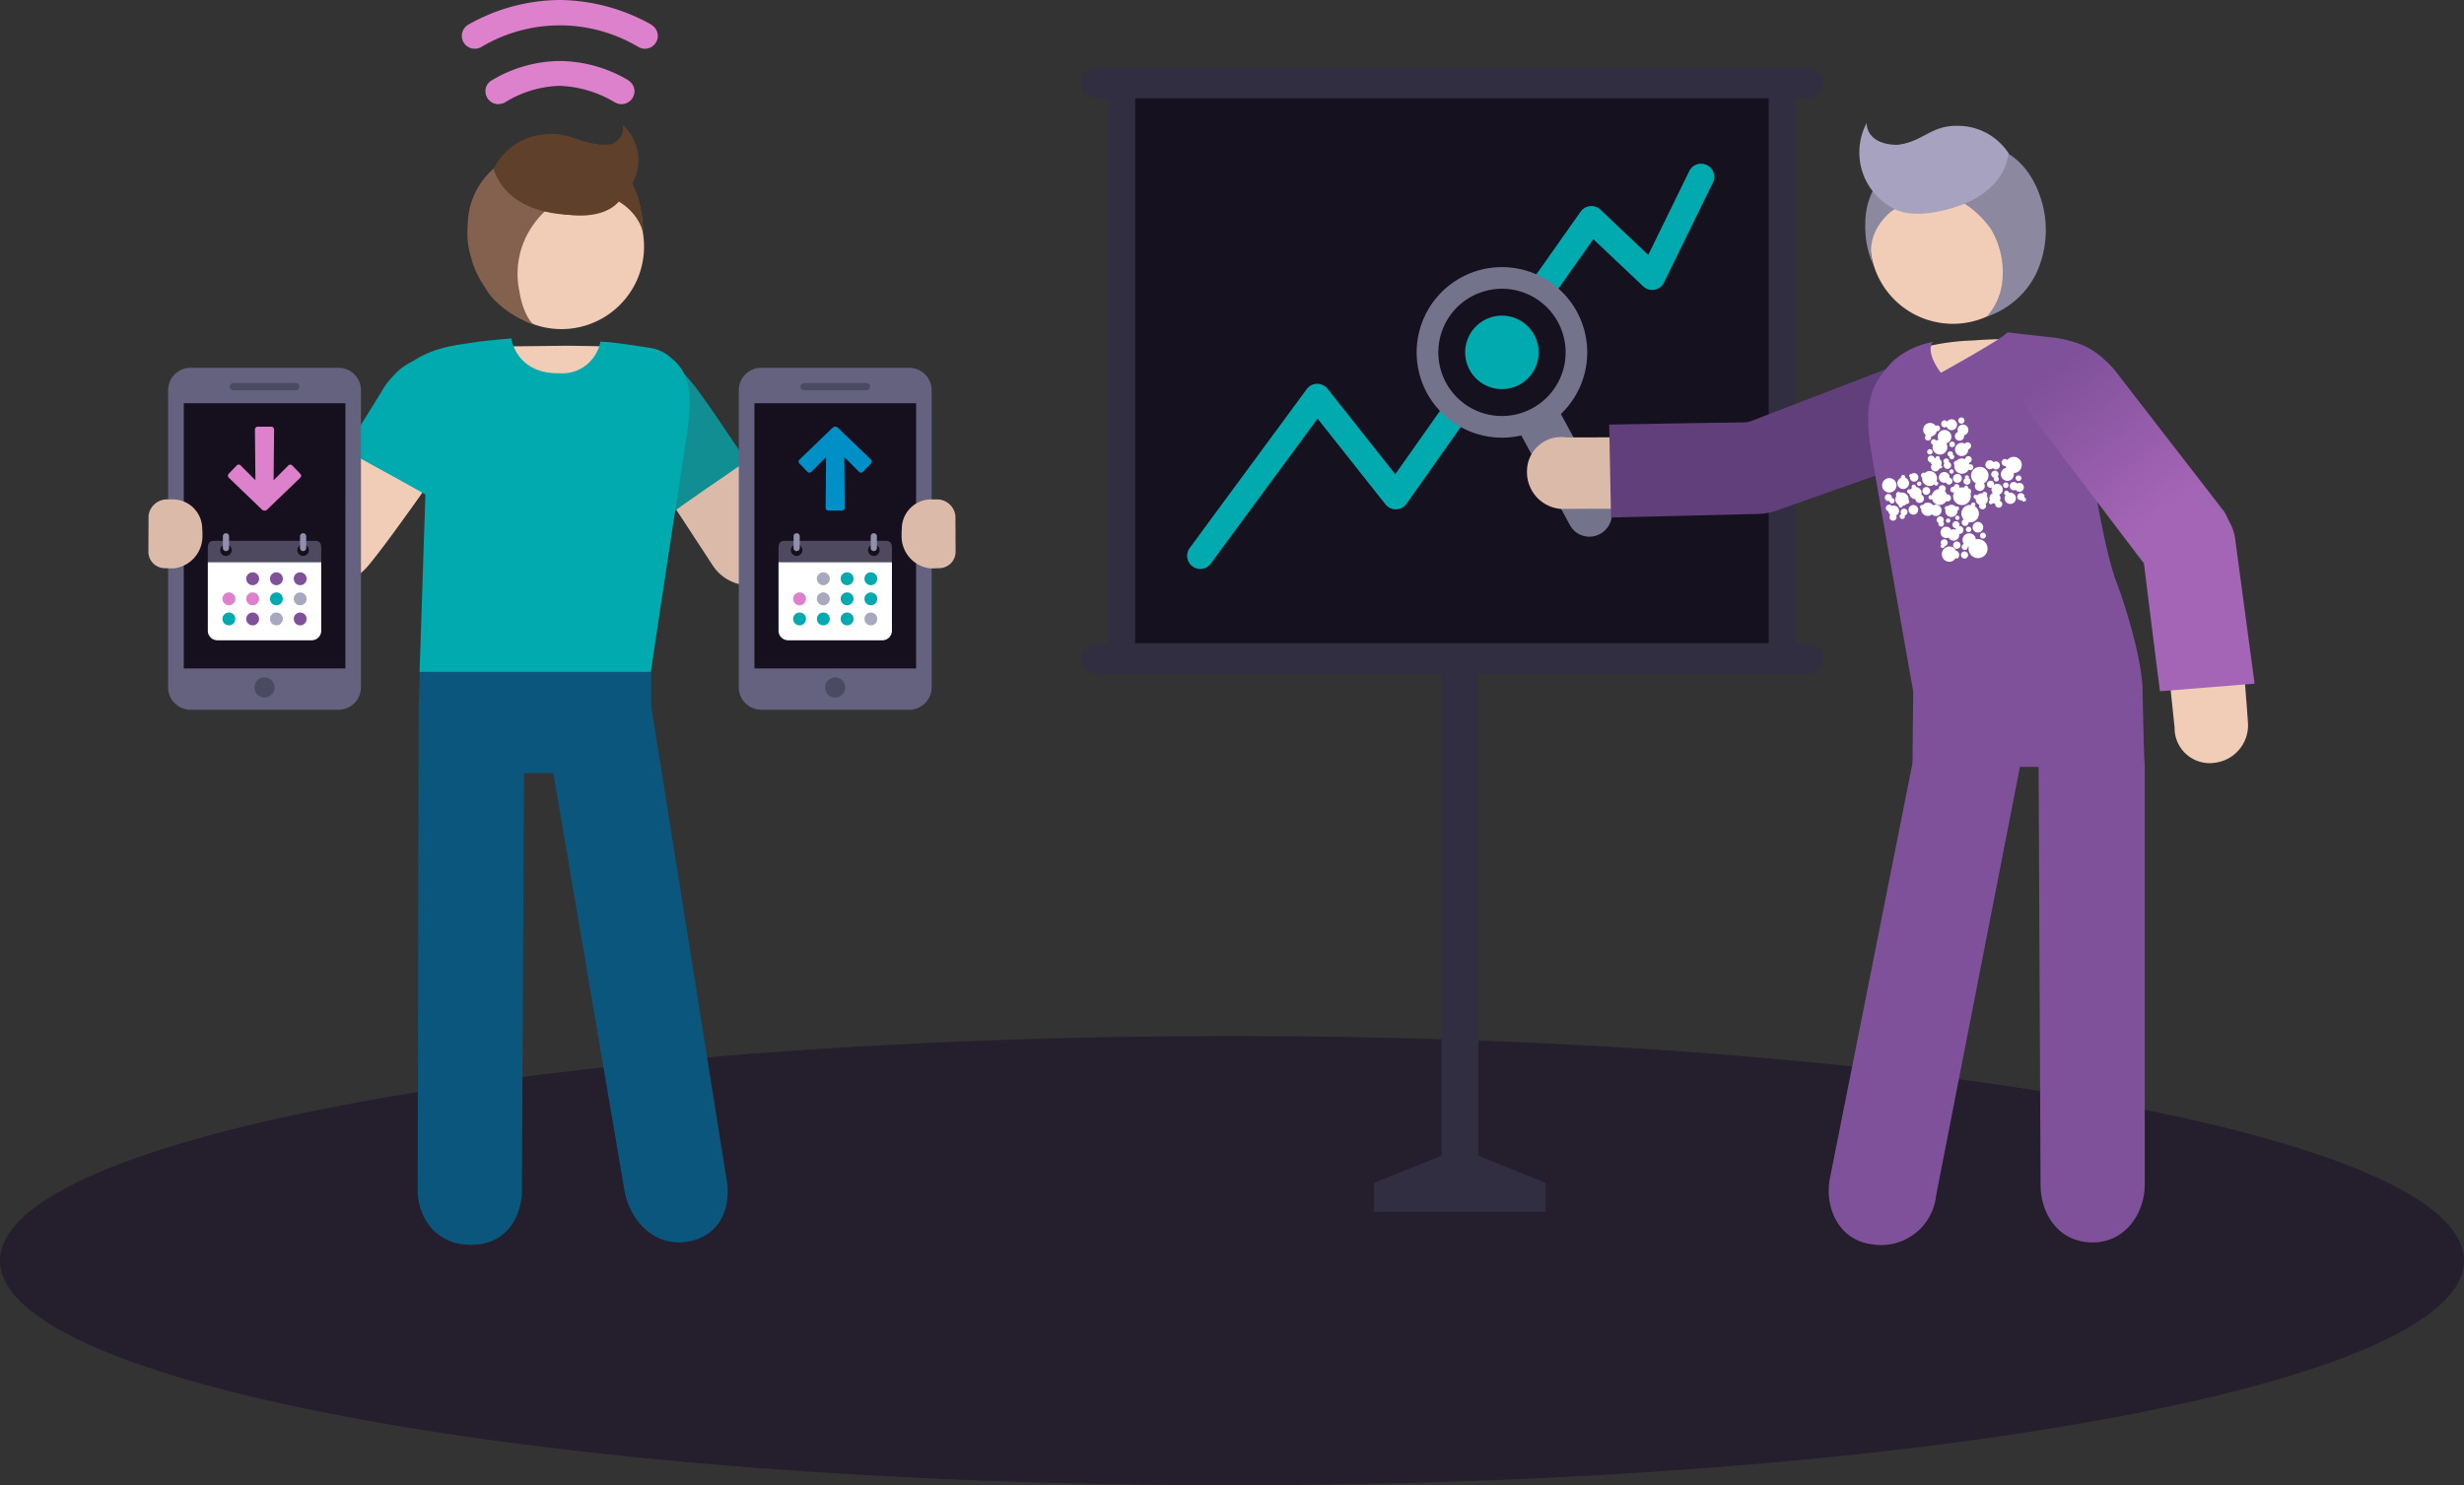 <svg xmlns="http://www.w3.org/2000/svg" width="238.987" height="144.084"><rect width="100%" height="100%" fill="#333333" stroke="none"/><defs><linearGradient id="linear-gradient" x1=".656" x2=".241" y1=".767" y2=".106" gradientUnits="objectBoundingBox"><stop offset="0" stop-color="#9c67b2"/><stop offset=".097" stop-color="#a565b6"/><stop offset=".999" stop-color="#80519b"/><stop offset="1" stop-color="#80519b"/></linearGradient><style>.cls-2{fill:#16111e}.cls-4{fill:#613f7a}.cls-5{fill:#f1cdb7}.cls-6{fill:#80519b}.cls-7{fill:#fff}.cls-10{fill:#8b88a0}.cls-11{fill:#a6a2bf}.cls-12{fill:#00aaae}.cls-13{fill:#73738c}.cls-14{fill:#dbbaa9}.cls-17{fill:#de81cc}.cls-18{fill:#84604e}.cls-19{fill:#5f402a}.cls-20{fill:#16101e}.cls-21{fill:#64627f}.cls-22{fill:#4a4a60}.cls-23{fill:#4e495e}.cls-24{fill:#9090ad}.cls-26{fill:#a8a8c1}</style></defs><g id="period-comparison-n1-headache" transform="translate(-1024.69 -5328.884)"><g id="Group_3-2-2"><g id="Group_9405-2"><g id="Group_3-2-3"><path id="Fill_1-2" fill="#241e2d" d="M1263.677 5451.179c0 12.034-53.5 21.789-119.494 21.789s-119.493-9.754-119.493-21.789 53.5-21.79 119.493-21.79 119.493 9.756 119.493 21.79"/></g></g></g><g id="Group_9353"><path id="Rectangle_1713" d="M0 0h64.624v55.877H0z" class="cls-2" transform="translate(1132.971 5336.801)"/><path id="Path_18596" fill="#312e42" d="M1199.217 5391.288h-.36v-52.871h.36c1.288 0 2.335-.192 2.335-1.5s-1.044-1.5-2.335-1.5H1131.9c-1.286 0-2.328.192-2.328 1.5s1.038 1.5 2.328 1.5h.273v52.871h-.273c-1.286 0-2.328.186-2.328 1.5s1.038 1.5 2.328 1.5h32.6v46.716l-6.536 2.633v2.81h16.641v-2.81l-6.534-2.633v-46.714h31.142c1.287 0 2.334-.192 2.334-1.5s-1.04-1.502-2.33-1.502zm-2.983 0h-61.443v-52.871h61.443z"/></g><path id="Path_7488" d="M1212.034 5363l-16.708 6.425c-1.621.693-5.344 1.3-4.329 4.761.972 3.312 3.413 5.006 5.978 4.244 3.583-1.288 17.587-6.192 17.587-6.192 2.167-.926 5.239-3.3 4.025-6.532a4.784 4.784 0 00-6.553-2.706z" class="cls-4"/><path id="Path_22454" d="M1209.3 5370.915c-.176.706 16.066 2.295 16.066 2.295l.883-9.357-1.74-1.914a11.212 11.212 0 00-1.057-.147s-.433-.026-1.659-.014c-.779.008-3.261-.068-5.724.137a22.032 22.032 0 00-4.811.662c-.778 2.84-1.833 7.823-1.958 8.338z" class="cls-5"/><path id="Path_22455" d="M1230.882 5367.607c-1.253-3.017-2.63-5.61-7.619-6.04l-3.873-.443c-.3.524-6.447 3.924-6.447 3.924s-1.423-1.783-.873-2.851a.41.41 0 01.133-.14 7.819 7.819 0 00-3.979 1.931c-1.955 2.109-2.653 3.565-2.2 7.684.118 1.061 4.231 24.3 4.231 24.3l-.072 6.957-7.977 40.116c-.617 2.817.721 6.092 3.987 6.541a5.369 5.369 0 006.284-4.729l8.128-41.575h1.813l.189 40.57c0 2.6 1.607 5.56 5.06 5.56 3.166 0 5.044-2.832 5.044-5.627v-40.71c-.071-.016-.208-7.1-.208-7.1-.013-3.357-2.012-9.29-2.459-10.42-1.351-3.416-2.553-11.81-2.553-11.81z" class="cls-6"/><g id="Group_11717"><path id="Path_22456" d="M1211.39 5371.379a.308.308 0 00.608-.093c0-.021-.023-.031-.03-.051h.025a.66.66 0 00.546-.537c.028 0 .052.024.082.02a.284.284 0 10-.086-.562c-.038.006-.06.036-.091.055a.663.663 0 10-.944.9.292.292 0 00-.11.268z" class="cls-7"/><path id="Path_22457" d="M1208.875 5378.37a.516.516 0 00-.588-.433.471.471 0 00-.093.034.323.323 0 00-.3-.129.345.345 0 00-.291.392.323.323 0 00.25.254v.037a.512.512 0 00.188.32.334.334 0 00-.084.271.347.347 0 00.686-.1c-.006-.044-.042-.069-.063-.105a.51.51 0 00.295-.541z" class="cls-7"/><path id="Path_22458" d="M1215.877 5375.152a.837.837 0 00.456.615.472.472 0 00-.091.36.482.482 0 00.952-.146.466.466 0 00-.093-.209.846.846 0 10-1.224-.62z" class="cls-7"/><path id="Path_22459" d="M1209.369 5376.318a.569.569 0 00.476-.647.563.563 0 00-.378-.444.183.183 0 00.02-.082.21.21 0 10-.415.063c0 .011.014.017.017.027a.561.561 0 00-.367.608.568.568 0 00.647.475z" class="cls-7"/><path id="Path_22460" d="M1213 5378.312a.552.552 0 00-.63-.463.526.526 0 00-.182.066.628.628 0 00-1.008-.033.179.179 0 00-.08-.02.21.21 0 00-.176.239.2.2 0 00.117.146.579.579 0 00-.006.139.643.643 0 00.734.54.616.616 0 00.3-.145.543.543 0 00.464.16.552.552 0 00.467-.629z" class="cls-7"/><path id="Path_22461" d="M1218.31 5375.828a.519.519 0 00-.238.1c.008-.04.034-.073.028-.116a.345.345 0 10-.288.393c.035 0 .053-.036.083-.051a.546.546 0 00-.047.3.536.536 0 00.132.268.526.526 0 00-.328.567.551.551 0 00.049.134.2.2 0 00-.111.2.208.208 0 00.239.175.2.2 0 00.144-.107.518.518 0 00.253.045c0 .031-.027.055-.022.087a.345.345 0 10.682-.1.322.322 0 00-.246-.251.527.527 0 00.071-.341.533.533 0 00-.121-.252.543.543 0 00.348-.587.55.55 0 00-.628-.464z" class="cls-7"/><path id="Path_22462" d="M1212.743 5375.273a.524.524 0 00.6.438.622.622 0 00.081-.03.329.329 0 00.345.209.345.345 0 00.289-.392.328.328 0 00-.283-.263.43.43 0 00.006-.12.523.523 0 10-1.034.158z" class="cls-7"/><path id="Path_22463" d="M1215.128 5380.239a.386.386 0 00-.429-.324.337.337 0 00.042-.17.344.344 0 10-.681.1.335.335 0 00.346.278.373.373 0 00-.04.152.536.536 0 00-.28-.039.5.5 0 00-.141.051.545.545 0 00-.57-.3.552.552 0 00.167 1.092.525.525 0 00.141-.052.546.546 0 00.569.3.552.552 0 00.463-.629c0-.01-.008-.017-.01-.026a.394.394 0 00.1 0 .387.387 0 00.323-.433z" class="cls-7"/><path id="Path_22464" d="M1210.2 5377.883a.466.466 0 10.531.39.466.466 0 00-.531-.39z" class="cls-7"/><path id="Path_22465" d="M1211.292 5377.187a.409.409 0 00-.249-.314.579.579 0 00-.531-.745c0-.017.015-.031.012-.048a.21.21 0 10-.415.063c0 .028.027.045.041.068a.588.588 0 00-.174.175.205.205 0 00-.134-.033.21.21 0 00-.175.239.206.206 0 00.215.17v.039a.591.591 0 00.583.5v.016a.419.419 0 10.829-.126z" class="cls-7"/><path id="Path_22466" d="M1214.478 5374.865a.43.43 0 10.491.36.428.428 0 00-.491-.36z" class="cls-7"/><path id="Path_22467" d="M1215.474 5371.8a.342.342 0 00-.207.124.642.642 0 10.33.546.34.34 0 00.269-.381.345.345 0 00-.392-.289z" class="cls-7"/><path id="Path_22468" d="M1220.624 5376.585a.428.428 0 10-.129-.847.435.435 0 00-.162.059.4.4 0 00-.375-.155.4.4 0 10.122.8.412.412 0 00.121-.044.427.427 0 00.423.187z" class="cls-7"/><path id="Path_22469" d="M1215.181 5382.381a.346.346 0 10.393.29.347.347 0 00-.393-.29z" class="cls-7"/><path id="Path_22470" d="M1209.868 5377.518a.2.2 0 00-.072-.119.632.632 0 00.008-.184.643.643 0 00-.733-.54c-.017 0-.031.014-.047.018a.246.246 0 00-.219-.09.26.26 0 00-.219.3c0 .03.03.047.044.072a.618.618 0 00.229.894c-.006.025-.023.047-.019.075a.211.211 0 00.239.175.2.2 0 00.158-.168.256.256 0 01.028 0 .633.633 0 00.368-.205c.021 0 .038.018.06.015a.21.21 0 00.175-.243z" class="cls-7"/><path id="Path_22471" d="M1211.987 5377.333a.2.2 0 00.084-.05.755.755 0 001.389.211.322.322 0 00.161.039.343.343 0 00-.095-.68.752.752 0 00-.212-.326.331.331 0 00.094-.274.341.341 0 00-.677.083h-.038a.765.765 0 00-.634.617.2.2 0 00-.135-.033.21.21 0 10.063.415z" class="cls-7"/><path id="Path_22472" d="M1209.316 5378.232a.332.332 0 00-.28.379.315.315 0 00.079.131.247.247 0 00-.172.265.257.257 0 10.508-.077c0-.018-.02-.027-.026-.043a.332.332 0 00-.109-.655z" class="cls-7"/><path id="Path_22473" d="M1214.239 5373.168a.229.229 0 00-.147-.173.254.254 0 00.027-.111.272.272 0 00-.537.082.258.258 0 00.194.2c-.006.027-.024.049-.019.078a.244.244 0 00.482-.074z" class="cls-7"/><path id="Path_22474" d="M1211.831 5372.459a.26.26 0 00.079.514.26.26 0 10-.079-.514z" class="cls-7"/><path id="Path_22475" d="M1213.766 5374.657a.209.209 0 10.176-.238.209.209 0 00-.176.238z" class="cls-7"/><path id="Path_22476" d="M1214.97 5369.978a.3.3 0 10-.343-.25.3.3 0 00.343.25z" class="cls-7"/><path id="Path_22477" d="M1215.357 5376a.2.2 0 00-.164.19.879.879 0 00-.338-.017.95.95 0 00-.165.06.25.25 0 00.04-.158.271.271 0 00-.308-.227.268.268 0 00-.224.289c-.033-.008-.062-.03-.1-.025a.271.271 0 10.081.535c.028 0 .043-.028.067-.04a.843.843 0 00-.113.545.859.859 0 001.7-.259.836.836 0 00-.04-.109.334.334 0 00.083-.268.328.328 0 00-.3-.265c.006-.026.023-.048.019-.075a.21.21 0 00-.238-.176zm-.971.427a.236.236 0 00.017-.069.4.4 0 00.046.012l-.063.059z" class="cls-7"/><path id="Path_22478" d="M1214.338 5379.149a.209.209 0 10.414-.064.208.208 0 00-.237-.175.21.21 0 00-.177.239z" class="cls-7"/><path id="Path_22479" d="M1214.7 5378.184a.21.21 0 00-.239-.176c-.028 0-.044.027-.067.041a.558.558 0 00-.8-.051.2.2 0 00-.1-.023.209.209 0 00-.175.238.211.211 0 00.066.11.577.577 0 00-.011.212.591.591 0 001.174-.129.2.2 0 00.152-.222z" class="cls-7"/><path id="Path_22480" d="M1216.083 5374.168a.293.293 0 00-.334-.244c-.018 0-.027.021-.044.027a.754.754 0 00-.06-.164h.007a.328.328 0 00-.1-.649.315.315 0 00-.259.3.679.679 0 00-.835.153c-.013 0-.023-.011-.036-.009a.27.27 0 00-.227.308c.006.044.039.07.062.1a.73.73 0 00-.011.22.745.745 0 00.851.623.728.728 0 00.532-.392.282.282 0 00.207.051.292.292 0 00.247-.324z" class="cls-7"/><path id="Path_22481" d="M1214.3 5371.953a.271.271 0 10-.228.308.27.27 0 00.228-.308z" class="cls-7"/><path id="Path_22482" d="M1216.407 5381.194c-.029.005-.052.023-.08.029v-.042a.645.645 0 10-1.152.474.3.3 0 00-.215.32.3.3 0 00.346.254.3.3 0 00.248-.325.558.558 0 00.095.005.891.891 0 00-.016.335.922.922 0 10.772-1.05z" class="cls-7"/><path id="Path_22483" d="M1219.477 5375.533a.634.634 0 00.533-.725.286.286 0 00-.016-.043.748.748 0 00.124 0 .784.784 0 10-.237-1.551.772.772 0 00-.5.3.325.325 0 00-.275-.1.343.343 0 00.1.678c.007 0 .01-.009.017-.01s0 .015 0 .023a.746.746 0 00.06.163.636.636 0 00.193 1.257z" class="cls-7"/><path id="Path_22484" d="M1208.046 5376.658a.7.7 0 10-.8-.586.7.7 0 00.8.586z" class="cls-7"/><path id="Path_22485" d="M1219.586 5376.68a.373.373 0 00-.047.018c0-.007.005-.012 0-.018a.235.235 0 00-.464.071.219.219 0 00.138.165.548.548 0 10.369-.236z" class="cls-7"/><path id="Path_22486" d="M1212.821 5378.981a.347.347 0 00-.29.394.329.329 0 00.195.241.243.243 0 00-.027.109.271.271 0 10.535-.082.263.263 0 00-.079-.13.341.341 0 00.059-.242.346.346 0 00-.393-.29z" class="cls-7"/><path id="Path_22487" d="M1209.935 5375.255a.412.412 0 10.344-.47.4.4 0 00-.173.075c-.019 0-.034-.016-.053-.013a.208.208 0 00-.175.239.189.189 0 00.061.1.39.39 0 00-.004.069z" class="cls-7"/><path id="Path_22488" d="M1213.353 5370.344a.318.318 0 00.135-.081.522.522 0 00.568.348.53.53 0 10-.16-1.048.524.524 0 00-.353.225.323.323 0 00-.294-.126.345.345 0 00.1.682z" class="cls-7"/><path id="Path_22489" d="M1214.6 5370.788a.442.442 0 00-.3.485.45.45 0 00.889-.136.262.262 0 00-.009-.025.526.526 0 10-.619-.437.494.494 0 00.039.113z" class="cls-7"/><path id="Path_22490" d="M1212.219 5371.494a.285.285 0 00-.238.323.266.266 0 00.187.205.72.72 0 101.391.124.7.7 0 00-.094-.257.657.657 0 00.486-.729.663.663 0 10-1.311.2.634.634 0 00.07.189.753.753 0 00-.227.083.268.268 0 00-.264-.138z" class="cls-7"/><path id="Path_22491" d="M1217.756 5374.4a.424.424 0 00.223-.115.383.383 0 00.352.14.389.389 0 10-.117-.77.372.372 0 00-.165.07.435.435 0 10-.293.675z" class="cls-7"/><path id="Path_22492" d="M1216.023 5380.109a.514.514 0 10.431-.585.515.515 0 00-.431.585z" class="cls-7"/><path id="Path_22493" d="M1214.132 5381.821a.357.357 0 10.3-.406.357.357 0 00-.3.406z" class="cls-7"/><path id="Path_22494" d="M1213.155 5382.043a.2.2 0 00.159-.175.336.336 0 10-.38-.28c.006.041.04.065.06.1a.2.2 0 00-.079.18.209.209 0 00.24.175z" class="cls-7"/><path id="Path_22495" d="M1214.413 5382.313l.022.129a.656.656 0 00-.8-.529.746.746 0 00-.594.848.731.731 0 00.818.616.692.692 0 00.508-.357.241.241 0 00.166.043c.13-.019.2-.277.182-.412s-.171-.357-.302-.338z" class="cls-7"/><path id="Path_22496" d="M1215.371 5380.284a.262.262 0 10.219-.3.262.262 0 00-.219.3z" class="cls-7"/><path id="Path_22497" d="M1216.975 5380.561a.288.288 0 10.329.242.287.287 0 00-.329-.242z" class="cls-7"/><path id="Path_22498" d="M1220.194 5375.315a.268.268 0 00.306.225.269.269 0 10-.081-.531.267.267 0 00-.225.306z" class="cls-7"/><path id="Path_22499" d="M1213.437 5379.423a.209.209 0 10.175-.24.21.21 0 00-.175.24z" class="cls-7"/><path id="Path_22500" d="M1208.24 5377.722a.26.26 0 00-.078-.514c.007-.038.033-.069.027-.109a.345.345 0 10-.289.393c.024 0 .036-.027.058-.035 0 .015-.014.028-.011.044a.26.26 0 00.293.221z" class="cls-7"/><path id="Path_22501" d="M1210.627 5375.836a.21.21 0 10.177-.238.211.211 0 00-.177.238z" class="cls-7"/><path id="Path_22502" d="M1213.634 5374.369a.362.362 0 00.3-.411.337.337 0 00-.228-.258.269.269 0 00.026-.107.274.274 0 00-.542.083.266.266 0 00.089.147.351.351 0 00-.06.244.362.362 0 00.415.302z" class="cls-7"/><path id="Path_22503" d="M1215.662 5375.159a.2.2 0 00-.227-.166.2.2 0 00-.165.225c0 .027.025.042.038.063a.327.327 0 00-.175.326.345.345 0 10.683-.1.329.329 0 00-.181-.237.184.184 0 00.027-.111z" class="cls-7"/><path id="Path_22504" d="M1218.125 5374.548a.358.358 0 00-.3.409.34.34 0 00.279.268.24.24 0 00-.038.157.249.249 0 00.493-.075.236.236 0 00-.125-.17.344.344 0 00.1-.288.358.358 0 00-.409-.301z" class="cls-7"/><path id="Path_22505" d="M1221.019 5377.146c.01-.043.038-.08.031-.126a.353.353 0 10-.3.4c.019 0 .028-.022.046-.028a.205.205 0 00.225.152.211.211 0 00.177-.239.2.2 0 00-.179-.159z" class="cls-7"/><path id="Path_22506" d="M1216.287 5377.8a.209.209 0 10-.414.063c0 .008.009.012.011.019a.818.818 0 00-.237-.011.848.848 0 00-.712.969.831.831 0 00.223.434.326.326 0 00-.2.34.345.345 0 00.394.29.339.339 0 00.281-.364.815.815 0 00.274.013.851.851 0 00.712-.97.835.835 0 00-.419-.6.2.2 0 00.087-.183z" class="cls-7"/><path id="Path_22507" d="M1217.132 5376.6a.245.245 0 00-.183.153.556.556 0 00-.134-.007.585.585 0 00-.352.2.2.2 0 00-.175-.069.209.209 0 00-.176.239.206.206 0 00.214.17.571.571 0 00-.006.131.582.582 0 00.36.446.32.32 0 00-.037.149.345.345 0 00.682-.1c-.008-.048-.045-.076-.069-.115a.583.583 0 00.234-.555.57.57 0 00-.1-.246.254.254 0 00-.253-.394z" class="cls-7"/><path id="Path_22508" d="M1211.9 5376.45a.378.378 0 10-.317.43.379.379 0 00.317-.43z" class="cls-7"/><path id="Path_22509" d="M1211.128 5375.416a.727.727 0 00.828.608.7.7 0 00.339-.162.2.2 0 00.21.127.207.207 0 00.175-.238.2.2 0 00-.179-.161.7.7 0 00.063-.393.726.726 0 00-.827-.61.707.707 0 00-.364.186.243.243 0 00-.13-.033.271.271 0 00-.227.309.267.267 0 00.121.18.777.777 0 00-.009.187z" class="cls-7"/><path id="Path_22510" d="M1218.973 5375.979a.27.27 0 10.533-.081.27.27 0 00-.533.081z" class="cls-7"/><path id="Path_22511" d="M1212.153 5374.537a.419.419 0 00.585-.089.41.41 0 00.055-.118c.008 0 .016.008.023.007.15-.023.272-.036.249-.184-.012-.082-.052-.08-.115-.121a.442.442 0 00.066-.292.511.511 0 00-.212-.338.164.164 0 00.028-.1.207.207 0 00-.238-.171.2.2 0 00-.162.181h-.034a.542.542 0 00-.07.026.338.338 0 00-.373-.255.348.348 0 00-.291.393.319.319 0 00.256.253.229.229 0 00.186.185.516.516 0 00-.042.037.419.419 0 00.089.586zm-.227-.805l.023.007c-.005.022-.014.011-.023-.007z" class="cls-7"/></g><path id="Path_7488-2" fill="url(#linear-gradient)" d="M1232.376 5383.21c1.121 1.281 2.682 4.084 6 3.032 2.529-.8 4-4.109 2.1-7.649-2.253-2.9-10.733-13.868-10.733-13.868-1.5-1.712-4.3-4-7.35-1.84-2.169 1.743-2.123 4.7-.263 6.823z"/><g id="Group_11719"><g id="Group_11718"><path id="Path_22512" d="M1238.969 5402.917a3.382 3.382 0 00.583-.043 3.661 3.661 0 003.173-3.844s-.241-3.533-.424-5.17l-7.219.593.525 5.021a3.4 3.4 0 003.362 3.443z" class="cls-5"/></g><path id="Path_22513" fill="#a565b6" d="M1236.37 5377.413c-3.372.311-4.052 3.438-3.83 5.324.324 2.732 1.18 9.563 1.648 13.205l9.178-.736-1.877-13.993a4.377 4.377 0 00-5.119-3.8z"/></g><g id="Group_11720"><path id="Path_14576" d="M1213.085 5360.233a8.036 8.036 0 118.992-6.952 8.035 8.035 0 01-8.992 6.952z" class="cls-5"/><path id="Path_22514" d="M1212.657 5348.272c2.018-.843 6.171.436 8.066 3.006.9 1.217 1.789 1.97 1.979 1.06s.528-1.977-.625-4.464a7.321 7.321 0 00-7.783-4.507 5.459 5.459 0 00-2.232.863c-.078.006-2.427-.1-3.337.482a6.9 6.9 0 00-3.115 5.835 9.233 9.233 0 00.784 4.091s-1.17-2.8 1.743-5.26a7.087 7.087 0 014.52-1.106z" class="cls-10"/><path id="Path_22515" d="M1206.236 5347.851a6.628 6.628 0 014.338-4.825 2.286 2.286 0 01.426-.11c.22-.623.533-.862.57-.85a5.26 5.26 0 013.5.084 9.035 9.035 0 011.524.585c3.247.539 5.262 2.552 6.195 5.93a9.978 9.978 0 01-.637 6.818 8.254 8.254 0 01-4.762 4.119 6.133 6.133 0 001.513-3.507 8.172 8.172 0 00-1.167-5.075c-2.2-2.983-4.706-3.291-5.956-4a6.818 6.818 0 00-2.389.744c-3.359 1.81-3.344 4.275-3.344 4.275a10.852 10.852 0 01.189-4.188z" class="cls-10"/><path id="Path_22516" d="M1213.229 5349.25c-1.447.322-6.991-1.724-5.689-3.691.611-.923.216-1.823 1.149-2.356 1.6-.912 4.761-1.081 6.734-.839a10.633 10.633 0 014.039 1.327c.076.009-.048 4.181-6.233 5.559z" class="cls-11"/><path id="Path_22517" d="M1216.388 5343.236c.33.425 1.405 2.5 1.019 3.965-.24.912-6.2 3.546-9.117 1.879a6.115 6.115 0 01-2.559-8.252c.026 0-.122 1.931 2.7 2.1 1.812.107 2.949-1.337 5.234-1.059a5.48 5.48 0 012.723 1.367z" class="cls-11"/><path id="Path_22518" d="M1216.686 5347.809s3.109-3.466 2.776-4.118a5.86 5.86 0 00-4.956-2.6c-2.957-.036-3.487 2.071-7.054 1.9-1.627-.084 9.234 4.818 9.234 4.818z" class="cls-11"/></g><g id="Group_4559"><g id="Group_4558"><path id="Path_9768" d="M1141.106 5384.081a1.278 1.278 0 01-1.027-2.033l11.349-15.412a1.275 1.275 0 011.006-.52 1.294 1.294 0 011.022.483l6.563 8.288L1178 5349.41a1.279 1.279 0 011.783-.3 1.258 1.258 0 01.137.112l4.635 4.393 3.98-8.136a1.276 1.276 0 012.293 1.122l-4.743 9.695a1.275 1.275 0 01-1.706.586 1.241 1.241 0 01-.318-.22l-4.831-4.573-18.118 25.669a1.279 1.279 0 01-1.008.539 1.294 1.294 0 01-1.035-.484l-6.584-8.314-10.359 14.064a1.269 1.269 0 01-1.02.518z" class="cls-12"/></g></g><g id="Group_11721"><circle id="Ellipse_631" cx="7.316" cy="7.316" r="7.316" class="cls-2" transform="translate(1162.999 5355.719)"/><g id="Group_4592"><g id="Group_4591"><path id="Path_9801" d="M1180.774 5377.7l-4.759-8.773a10.287 10.287 0 01-3.822 2.11l4.758 8.771a2.156 2.156 0 002.918.884l.028-.016a2.211 2.211 0 00.877-2.976z" class="cls-13"/><g id="Group_4590"><path id="Path_9802" d="M1178.3 5365.41a8.272 8.272 0 10-10.274 5.594 8.271 8.271 0 0010.274-5.594zm-9.679 3.58a6.173 6.173 0 117.668-4.174 6.179 6.179 0 01-7.668 4.174z" class="cls-13"/></g></g></g><path id="Path_9860" d="M1169.354 5366.488a3.565 3.565 0 114.429-2.411 3.569 3.569 0 01-4.429 2.411z" class="cls-12"/></g><g id="Group_11731"><path id="Path_7488-2-2" d="M1064.121 5364.442l-10.028 14.512c-.8 1.319-2.4 3.855.09 5.8 2.379 1.861 4.763.6 6.053-.795 2.344-2.657 10.479-14.534 10.479-14.534 1.064-1.764 1.4-3.371-1.115-5.051-1.892-1.38-5.479.068-5.479.068z" class="cls-5"/><g id="Group_1219"><path id="Path_5589" d="M1093.751 5383.633l-7.907-12.082c-.742-1.29-1.517-4.25 1.036-5.894 2.675-1.722 3.577-1.116 5.54 1.653 1.9 2.674 7.895 11.869 7.895 11.869.989 1.72 1.485 4.584-.725 5.89a4.279 4.279 0 01-5.839-1.436z" class="cls-14"/></g><path id="Path_5590" fill="#118e92" d="M1097.086 5373.6c-2.157-3.159-4.185-6.292-5.418-7.754-1.8-2.137-3.422-3.358-6.344-1.588-2.789 1.691-2.007 4.91-1.249 6.311l5.492 8.329c1.567-1.281 5.549-3.879 7.519-5.298z"/><path id="Path_5591" d="M1069.922 5371.508c-.174.7 15.868 2.266 15.868 2.266l.872-9.242-1.718-2.035c-.337-.063-.684.03-1.045 0 0 0-3.635-.086-4.847-.067-1.532.024-6.122.067-6.122.067s-2.093.639-.7.5a1489.35 1489.35 0 00-2.308 8.511z" class="cls-5"/><g id="Group_1220"><path id="Path_5592" fill="#0a567c" d="M1065.412 5394.064h22.439v3.339l7.389 46.387c.273 2.6-.936 5.05-3.806 5.543-3.349.58-5.6-2.1-6.147-4.77l-6.931-40.68h-2.842l-.205 40.967c-.342 3.246-2.464 5.073-5.57 4.77-2.955-.291-4.65-2.763-4.538-5.606l.094-46.486z"/></g><path id="Path_5593" d="M1089.83 5363.646a3.923 3.923 0 00-2.224-1.035c-1.328-.183-2.613-.454-4.682-.595a3.775 3.775 0 01-4.009 3.078c-4.206.054-4.63-3.388-4.63-3.388-.517.051-2.8.268-3.233.336-2.146.336-4.038.452-6.224 1.818-1.373.75-2.278 1.221-4.432 5.4l5.614 5.8-.623 18.95v.058h22.439v-.058s1.875-12.56 3.264-21.494c.639-4.116 1.026-7.041-1.26-8.87z" class="cls-12"/><path id="Path_5594" d="M1066.573 5377.217c-2.607-1.535-6.318-3.485-8.393-4.693l3.734-5.985-.177.286a4.835 4.835 0 016.511-2.091q.216.111.419.242c2.667 1.364 2.005 4.992.935 6.989-.002.004-1.183 2.235-3.029 5.252z" class="cls-12"/><g id="Group_11722"><path id="Path_5583" d="M1072.25 5336.767a.557.557 0 01.073-.054 3.583 3.583 0 01.195-.112 13.023 13.023 0 016.521-1.8 13.233 13.233 0 016.565 1.853.475.475 0 01.14.112 1 1 0 01.16.143 1.241 1.241 0 01.327.833 1.262 1.262 0 01-1.28 1.243h-.048a1.232 1.232 0 01-.431-.1c-.021-.008-.156-.079-.18-.091a11.152 11.152 0 00-5.331-1.583 10.631 10.631 0 00-5.319 1.622c-.01.007-.09.04-.1.045a.2.2 0 01-.09.034c-.1.027-.2.041-.194.041a.826.826 0 01-.231.036 1.253 1.253 0 01-1.253-1.252 1.2 1.2 0 01.476-.97z" class="cls-17"/><path id="Path_5584" d="M1069.557 5331.941l.01-.021a1.258 1.258 0 01.58-.665 18.2 18.2 0 018.947-2.371 18.544 18.544 0 018.744 2.373l.144.11a1.21 1.21 0 01.312.332 1.1 1.1 0 01.082.158 1.152 1.152 0 01.113.393 1.2 1.2 0 01-.055.488.871.871 0 01-.15.293l-.076.124a1.244 1.244 0 01-.765.439l-.091.014a1.231 1.231 0 01-.735-.168l-.064-.031a14.88 14.88 0 00-15.234.066.988.988 0 01-.2.075 1.357 1.357 0 01-.186.046l-.091.012h-.111a1.243 1.243 0 01-1.249-1.238 1.261 1.261 0 01.077-.434z" class="cls-17"/><g id="Group_1275"><path id="Path_14576-2" d="M1081.335 5360.508a8.007 8.007 0 10-9.889-5.524 8.008 8.008 0 009.889 5.524z" class="cls-5"/><path id="Path_5897" d="M1078.994 5347.634c-1.01 1.221-5.607 2.557-6.484 5.616-.414 1.449-.984 2.463-1.478 1.679s-1.181-1.662-.971-4.385a7.3 7.3 0 015.695-6.919 5.443 5.443 0 012.383.028 8.164 8.164 0 013.124-.468 6.6 6.6 0 014.99 4.112 10.829 10.829 0 01.807 4.1s-.354-2.435-3.928-3.715a6 6 0 00-4.138-.048z" class="cls-18"/><path id="Path_5898" d="M1080.431 5346.694a3.329 3.329 0 00-1.005-2.029c-.623-1.81-1.608-2.124-1.658-2.083a5.24 5.24 0 00-3.213 1.358 9.081 9.081 0 00-2.605 3.06 7.949 7.949 0 00-1.346 7.6 9.882 9.882 0 001.139 2.181 5.693 5.693 0 00.8 1.1 9.616 9.616 0 002.943 2.086c.755.392 1.068.392.963.35-.415-.164-1.129-1.515-1.375-3.138a8.2 8.2 0 011.543-6.766c1.572-2.144 4.049-2.722 3.814-3.719z" class="cls-18"/><path id="Path_5899" d="M1079.569 5349.706c1.469.1 1.8-3.039 5-1.368a5.176 5.176 0 012.521 3.117c0 .009-.158-2.024-.289-2.485a7.219 7.219 0 00-2-3.846c-.739-.819-.655-1.661-1.653-2.049-1.708-.662-4.851-.36-6.76.168a10.572 10.572 0 00-3.784 1.906c-.073.022.666 4.114 6.965 4.557z" class="cls-19"/><path id="Path_5900" d="M1076.258 5344.962c-.215.423.26 2.608.872 3.809.383.747 5.279 1.947 7.408-.151 4.21-4.152.743-7.588.54-7.58-.024 0 .578 1.24-1.749 2.211-1.508.63-2.924-.579-4.9.056a4.873 4.873 0 00-2.171 1.655z" class="cls-19"/><path id="Path_5901" d="M1076.1 5348.832s-3.735-2.938-3.494-3.629a6.006 6.006 0 014.685-3.267c3.03-.466 3.9 1.521 7.54.835 1.656-.314-8.731 6.061-8.731 6.061z" class="cls-19"/></g></g><g id="Group_11726"><g id="Group_11723"><g id="Group_922"><g id="Group_921"><path id="Path_1361" d="M1041.312 5389.289v5.589c0 1.137 1.8 2.057 2.931 2.061h12.781a2.066 2.066 0 002.059-2.061v-27.454a2.066 2.066 0 00-2.059-2.06h-12.781c-1.138 0-2.928.925-2.932 2.06v21.864z" class="cls-20"/></g><path id="Path_1362" d="M1057.53 5364.565h-14.364a2.177 2.177 0 00-2.17 2.166v28.839a2.175 2.175 0 002.17 2.165h14.364a2.177 2.177 0 002.171-2.165v-28.836a2.179 2.179 0 00-2.171-2.169zm.66 12.639v16.527h-15.676V5368h15.68v9.2z" class="cls-21"/></g><path id="Path_1363" d="M1047.323 5366.045h6.05a.35.35 0 010 .7h-6.05a.35.35 0 010-.7z" class="cls-22"/><path id="Path_1364" d="M1050.354 5396.552a.976.976 0 11.97-.983.979.979 0 01-.97.983z" class="cls-22"/></g><g id="Group_11725"><g id="Group_62"><g id="Group_56"><path id="Path_137" d="M1044.847 5383.407v6.661a.932.932 0 00.931.931h9.139a.931.931 0 00.93-.931v-6.661z" class="cls-7"/></g><g id="Group_57"><path id="Path_138" d="M1055.189 5381.351h-9.681c-.513 0-.661.222-.661.735v1.321h11v-1.321c.002-.513-.147-.735-.658-.735zm-8.582 1.464a.558.558 0 11.558-.558.558.558 0 01-.558.558zm7.483 0a.558.558 0 11.558-.558.558.558 0 01-.558.558z" class="cls-23"/></g><g id="Group_59"><g id="Group_58"><path id="Path_139" d="M1046.607 5382.347a.3.3 0 01-.3-.3v-1.136a.3.3 0 01.6 0v1.136a.3.3 0 01-.3.3z" class="cls-24"/></g></g><g id="Group_61"><g id="Group_60"><path id="Path_140" d="M1054.09 5382.347a.3.3 0 01-.3-.3v-1.136a.3.3 0 01.6 0v1.136a.3.3 0 01-.3.3z" class="cls-24"/></g></g></g><g id="Group_11724"><circle id="Ellipse_625" cx=".625" cy=".625" r=".625" class="cls-26" transform="translate(1053.18 5386.353)"/><circle id="Ellipse_626" cx=".625" cy=".625" r=".625" class="cls-12" transform="translate(1050.875 5386.353)"/><path id="Path_9792" d="M1049.822 5386.978a.625.625 0 11-.626-.625.625.625 0 01.626.625z" class="cls-17"/><path id="Path_9793" d="M1047.517 5386.978a.625.625 0 11-.626-.625.625.625 0 01.626.625z" class="cls-17"/><circle id="Ellipse_627" cx=".625" cy=".625" r=".625" class="cls-26" transform="translate(1050.875 5388.302)"/><circle id="Ellipse_628" cx=".625" cy=".625" r=".625" class="cls-12" transform="translate(1046.266 5388.302)"/><g id="Group_4578"><circle id="Ellipse_629" cx=".625" cy=".625" r=".625" class="cls-6" transform="translate(1048.571 5388.302)"/></g><g id="Group_4579"><circle id="Ellipse_630" cx=".625" cy=".625" r=".625" class="cls-6" transform="translate(1053.18 5388.302)"/></g><g id="Group_4581"><path id="Path_9794" d="M1052.126 5385.029a.625.625 0 11-.626-.625.625.625 0 01.626.625z" class="cls-6"/></g><g id="Group_4582"><path id="Path_9795" d="M1054.431 5385.029a.625.625 0 11-.625-.625.625.625 0 01.625.625z" class="cls-6"/></g><g id="Group_4583"><path id="Path_9796" d="M1049.822 5385.029a.625.625 0 11-.626-.625.625.625 0 01.626.625z" class="cls-6"/></g></g></g><g id="Group_4588"><path id="Path_9800" d="M1053.822 5375.221l-3.262 3.139a.4.4 0 01-.422 0l-3.262-3.139a.257.257 0 01-.011-.364l.789-.823a.259.259 0 01.365-.009l.009.009 1.435 1.437-.046-4.893a.284.284 0 01.25-.3h1.357a.287.287 0 01.25.3l-.046 4.893 1.434-1.437a.268.268 0 01.188-.077.262.262 0 01.186.081l.79.823a.258.258 0 01-.007.365z" class="cls-17"/></g></g><g id="Group_11730"><g id="Group_11727"><g id="Group_922-2"><g id="Group_921-2"><path id="Path_1361-2" d="M1096.663 5389.289v5.589c0 1.137 1.8 2.057 2.931 2.061h12.781a2.066 2.066 0 002.059-2.061v-27.454a2.067 2.067 0 00-2.059-2.06h-12.781c-1.138 0-2.928.925-2.932 2.06v21.864z" class="cls-20"/></g><path id="Path_1362-2" d="M1112.881 5364.565h-14.364a2.177 2.177 0 00-2.17 2.166v28.839a2.175 2.175 0 002.17 2.165h14.364a2.177 2.177 0 002.171-2.165v-28.836a2.179 2.179 0 00-2.171-2.169zm.66 12.639v16.527h-15.676V5368h15.68v9.2z" class="cls-21"/></g><path id="Path_1363-2" d="M1102.674 5366.045h6.05a.35.35 0 010 .7h-6.05a.35.35 0 010-.7z" class="cls-22"/><path id="Path_1364-2" d="M1105.7 5396.552a.976.976 0 11.97-.983.979.979 0 01-.97.983z" class="cls-22"/></g><g id="Group_11729"><g id="Group_62-2"><g id="Group_56-2"><path id="Path_137-2" d="M1100.2 5383.407v6.661a.933.933 0 00.931.931h9.139a.931.931 0 00.93-.931v-6.661z" class="cls-7"/></g><g id="Group_57-2"><path id="Path_138-2" d="M1110.54 5381.351h-9.681c-.513 0-.661.222-.661.735v1.321h11v-1.321c.002-.513-.145-.735-.658-.735zm-8.582 1.464a.558.558 0 11.558-.558.558.558 0 01-.558.558zm7.483 0a.558.558 0 11.558-.558.558.558 0 01-.558.558z" class="cls-23"/></g><g id="Group_59-2"><g id="Group_58-2"><path id="Path_139-2" d="M1101.958 5382.347a.3.3 0 01-.3-.3v-1.136a.3.3 0 01.6 0v1.136a.3.3 0 01-.3.3z" class="cls-24"/></g></g><g id="Group_61-2"><g id="Group_60-2"><path id="Path_140-2" d="M1109.441 5382.347a.3.3 0 01-.3-.3v-1.136a.3.3 0 01.6 0v1.136a.3.3 0 01-.3.3z" class="cls-24"/></g></g></g><g id="Group_11728"><circle id="Ellipse_625-2" cx=".625" cy=".625" r=".625" class="cls-12" transform="translate(1108.531 5386.353)"/><circle id="Ellipse_626-2" cx=".625" cy=".625" r=".625" class="cls-12" transform="translate(1106.226 5386.353)"/><path id="Path_9792-2" d="M1105.173 5386.978a.625.625 0 11-.626-.625.625.625 0 01.626.625z" class="cls-26"/><path id="Path_9793-2" d="M1102.868 5386.978a.625.625 0 11-.626-.625.625.625 0 01.626.625z" class="cls-17"/><circle id="Ellipse_627-2" cx=".625" cy=".625" r=".625" class="cls-12" transform="translate(1106.226 5388.302)"/><circle id="Ellipse_628-2" cx=".625" cy=".625" r=".625" class="cls-12" transform="translate(1101.617 5388.302)"/><g id="Group_4578-2"><circle id="Ellipse_629-2" cx=".625" cy=".625" r=".625" class="cls-12" transform="translate(1103.922 5388.302)"/></g><g id="Group_4579-2"><circle id="Ellipse_630-2" cx=".625" cy=".625" r=".625" class="cls-26" transform="translate(1108.531 5388.302)"/></g><g id="Group_4581-2"><path id="Path_9794-2" d="M1107.477 5385.029a.625.625 0 11-.626-.625.625.625 0 01.626.625z" class="cls-12"/></g><g id="Group_4582-2"><path id="Path_9795-2" d="M1109.782 5385.029a.625.625 0 11-.625-.625.625.625 0 01.625.625z" class="cls-12"/></g><g id="Group_4583-2"><path id="Path_9796-2" d="M1105.173 5385.029a.625.625 0 11-.626-.625.625.625 0 01.626.625z" class="cls-26"/></g></g></g><g id="Group_4588-2"><path id="Path_9800-2" fill="#0090c8" d="M1109.173 5373.474l-3.262-3.139a.4.4 0 00-.422 0l-3.262 3.139a.256.256 0 00-.011.364l.789.823a.259.259 0 00.365.009l.009-.009 1.435-1.437-.047 4.893a.286.286 0 00.251.3h1.357a.287.287 0 00.25-.3l-.046-4.893 1.434 1.437a.269.269 0 00.188.077.264.264 0 00.186-.081l.79-.823a.258.258 0 00-.007-.365z"/></g></g><path id="Path_22368" d="M1041.388 5377.325l-.1.011-.041-.006h-.416a1.8 1.8 0 00-1.732 1.593l-.018 3.532a1.594 1.594 0 001.446 1.542h.008c.129.012.981.03.981.03a3.135 3.135 0 002.806-3.284 3.715 3.715 0 00-.017-.559 2.859 2.859 0 00-2.863-2.855z" class="cls-14"/><path id="Path_22368-2" d="M1115.069 5377.325l.1.011a.3.3 0 01.041-.006h.415a1.8 1.8 0 011.733 1.593l.017 3.532a1.593 1.593 0 01-1.445 1.542h-.008c-.129.012-.982.03-.982.03a3.134 3.134 0 01-2.8-3.284 3.848 3.848 0 01.016-.559 2.86 2.86 0 012.864-2.855z" class="cls-14"/></g><g id="Group_11732"><path id="Path_22519" d="M1172.83 5374.106a3.275 3.275 0 00-.036.568 3.571 3.571 0 003.287 3.581s4.1-.038 5.7 0l.067-6.946-5.243.007a3.319 3.319 0 00-3.775 2.79z" class="cls-14"/></g><path id="Path_22520" d="M1194.977 5369.847c-2.709.022-10.535.16-14.209.226l.178 9.014 14.44-.351a5.512 5.512 0 005.156-4.874c.215-3.262-3.681-4.029-5.565-4.015z" class="cls-4"/></g></svg>